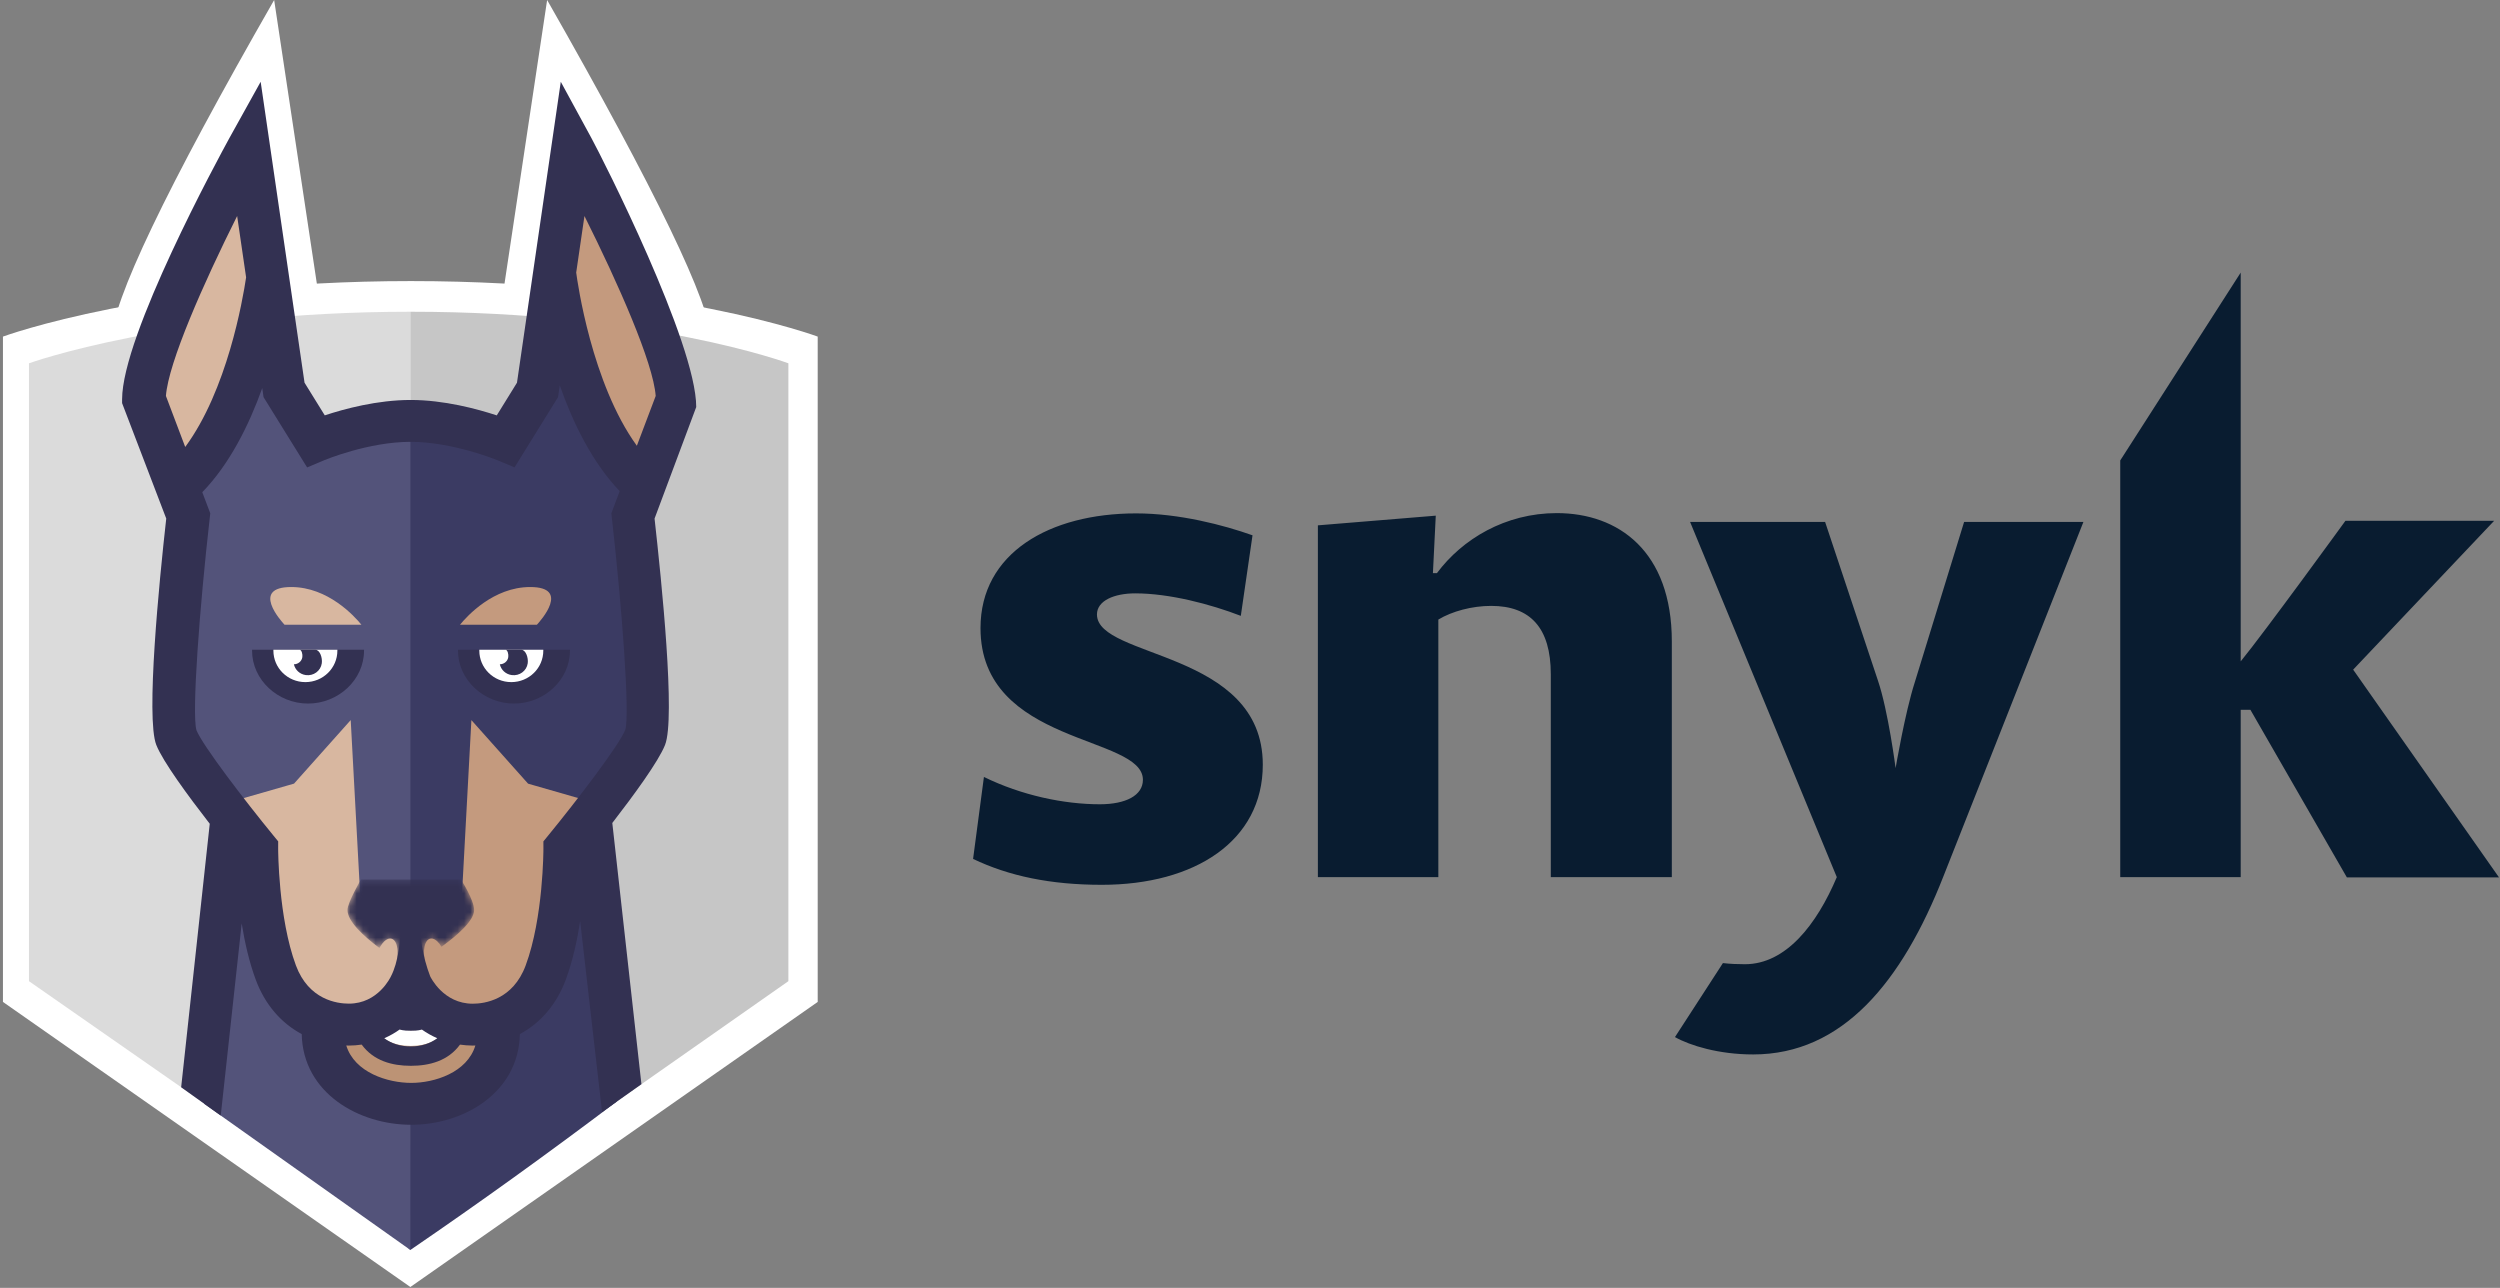 <?xml version="1.0" encoding="utf-8"?>
<svg xmlns="http://www.w3.org/2000/svg" width="396" height="204" viewBox="0 0 396 204" fill="none">
<rect x="0" y="0" width="396" height="204" fill="#808080" stroke="none"/>
<path d="M356.463 112.428H354.926V138.937H335.846V72.935L354.926 43.18V104.764C358.724 100.12 371.519 82.493 371.519 82.493H395.075L372.74 106.071L395.843 138.982H371.745L356.463 112.428ZM303.293 108.1L311.115 82.673H330.014L307.859 138.757C301.258 155.618 291.809 167.024 277.702 167.024C272.277 167.024 267.71 165.626 265.314 164.274L272.91 152.552C274.04 152.687 275.216 152.732 276.391 152.732C282.902 152.732 287.785 146.421 290.95 138.937L267.71 82.673H289.096L297.46 107.785C299.088 112.563 300.264 121.67 300.264 121.67C300.264 121.67 301.756 112.879 303.293 108.1ZM245.646 106.793C245.646 99.444 242.391 95.973 236.197 95.973C233.168 95.973 230.003 96.829 227.833 98.137V138.937H208.753V83.214L227.426 81.681L226.974 90.788H227.607C231.63 85.378 238.458 81.276 246.596 81.276C256.362 81.276 264.817 87.317 264.817 101.608V138.937H245.646V106.793ZM154.136 136.052L155.854 123.068C161.822 125.998 168.559 127.396 174.21 127.396C178.325 127.396 181.037 125.998 181.037 123.519C181.037 116.395 155.311 118.109 155.311 99.489C155.311 87.587 166.253 81.321 179.952 81.321C186.779 81.321 193.833 83.169 198.399 84.792L196.545 97.551C191.753 95.702 185.242 93.989 179.817 93.989C176.471 93.989 173.758 95.161 173.758 97.325C173.758 104.358 200.027 102.961 200.027 121.129C200.027 133.211 189.266 140.154 174.527 140.154C166.388 140.154 159.787 138.757 154.136 136.052Z" fill="#091C30"/>
<path d="M112.599 53.792H17.691C17.691 47.86 26.27 29.929 43.427 -0C43.427 -0 45.803 15.785 50.554 47.354L79.549 47.355L86.665 -0C103.955 30.326 112.599 48.257 112.599 53.792Z" fill="white"/>
<path d="M65 203.86L0.467 158.705V53.316C0.467 53.316 24.327 44.523 65.083 44.523C105.839 44.523 129.524 53.316 129.524 53.316V158.705L65 203.86Z" fill="white"/>
<path d="M65 197.513L4.59 155.419V57.546C4.59 57.546 27.181 49.38 65 49.38V197.513Z" fill="#DBDBDB"/>
<path d="M65.082 49.38C65.054 49.38 65.028 49.381 65 49.38V197.389H65.001L124.88 155.417V57.546C124.88 57.546 102.901 49.38 65.082 49.38Z" fill="#C6C6C6"/>
<path d="M97.687 174.484L92.593 130.277H64.597C64.597 165.364 64.597 187.81 64.597 197.616L65 197.996C75.892 190.556 86.788 182.718 97.687 174.484Z" fill="#3B3B63"/>
<path d="M32.33 174.833L65 197.996L65.016 128.931H36.722L32.33 174.833Z" fill="#53537A"/>
<path d="M78.98 161.748C78.98 169.343 71.763 173.108 65.143 173.108C58.523 173.108 51.16 169.343 51.16 161.748" fill="#BC9375"/>
<path d="M65.07 165.676C59.755 165.676 57.17 161.843 57.17 153.963H59.705C59.705 163.188 63.327 163.188 65.07 163.188C66.811 163.188 70.435 163.188 70.435 153.963H72.968C72.968 161.843 70.384 165.676 65.07 165.676Z" fill="white"/>
<path d="M65 155.886C66.635 160.113 69.796 162.226 74.482 162.226C79.07 162.226 83.859 159.852 86.039 153.986C89.084 145.781 89.054 134.361 89.054 134.361C89.054 134.361 102.587 117.712 102.587 112.082C102.587 112.082 90.058 112.082 65 112.082V155.886Z" fill="#C49A7E"/>
<path d="M26.868 112.082C26.868 118.602 40.284 134.361 40.284 134.361C40.284 134.361 40.251 145.778 43.3 153.986C45.475 159.848 50.268 162.226 54.857 162.226C59.543 162.226 62.924 160.113 65 155.886V112.082H26.868Z" fill="#D8B7A0"/>
<path d="M100.972 74.595C90.539 64.084 87.93 42.165 87.93 42.165C85.982 49.071 81.748 69.436 81.748 69.436C81.748 69.436 73.525 66.822 64.668 66.808C64.377 66.808 64.377 94.246 64.668 149.12L73.1 143.131L74.668 114.065L83.647 124.132L95.213 127.453C95.213 127.453 99.541 124.421 99.541 124.432C101.378 121.903 101.988 119.749 102.432 118.631C104.039 114.564 100.432 83.462 100.432 83.462C99.151 80.828 100.972 74.595 100.972 74.595Z" fill="#3B3B63"/>
<path d="M48.472 69.434C48.472 69.434 44.237 49.071 42.29 42.163C42.29 42.163 39.683 64.082 29.249 74.594C29.249 74.594 31.069 80.827 29.789 83.46C29.789 83.46 26.182 114.564 27.788 118.625C28.232 119.743 28.846 121.897 30.681 124.426C30.681 124.414 35.011 127.447 35.011 127.447L46.575 124.125L55.553 114.06L57.124 143.126L65.008 148.957V66.654C56.118 66.669 48.472 69.434 48.472 69.434Z" fill="#53537A"/>
<path d="M93.671 21.852C95.402 25.022 110.282 54.328 110.282 64.477L103.682 82.142C104.799 92.109 107.02 113.767 105.343 117.998C104.308 120.615 100.363 125.999 96.989 130.359L101.602 171.737L95.365 176.15L91.898 145.916C91.421 148.984 90.705 152.261 89.612 155.202C88.167 159.096 85.614 162.047 82.349 163.794C82.157 173.129 73.397 178.165 65.143 178.165C56.821 178.165 47.987 173.133 47.792 163.802C44.52 162.051 41.964 159.1 40.517 155.202C39.468 152.374 38.762 149.243 38.283 146.277L34.966 176.706L28.695 172.221L33.223 130.486C29.823 126.106 25.802 120.642 24.757 117.996C23.08 113.763 25.214 92.109 26.333 82.14L19.34 63.856V63.261C19.34 53.112 34.611 25.022 36.344 21.852L41.289 12.952C44.3 33.572 45.805 43.891 45.803 43.909L48.238 60.618L51.442 65.793C54.52 64.773 59.746 63.355 65.038 63.355C70.335 63.355 75.596 64.778 78.688 65.797L81.89 60.619L88.828 12.952L93.671 21.852ZM65.143 171.53C68.796 171.53 73.999 169.907 75.298 165.605C75.159 165.609 75.024 165.62 74.885 165.62C74.174 165.62 73.509 165.554 72.864 165.468C70.98 168.043 68.044 168.824 65.07 168.824C62.102 168.824 59.172 168.035 57.291 165.464C56.642 165.555 55.97 165.62 55.253 165.62C55.116 165.62 54.984 165.609 54.85 165.605C56.162 169.907 61.435 171.53 65.143 171.53ZM60.865 164.458C61.998 165.292 63.398 165.756 65.073 165.756C66.739 165.756 68.132 165.289 69.264 164.458C68.362 164.064 67.545 163.594 66.825 163.082C66.174 163.272 65.55 163.267 65.07 163.267C64.587 163.267 63.956 163.267 63.3 163.078C62.582 163.595 61.767 164.064 60.865 164.458ZM86.823 132.359C91.312 126.883 98.069 118.064 99.048 115.596C99.786 113.055 98.527 96.209 96.924 82.09L96.836 81.307L98.16 77.799C93.794 73.227 90.748 66.962 88.666 61.045L88.396 62.904L81.502 74.033L78.809 72.906C78.743 72.877 71.714 69.987 65.042 69.987C58.327 69.987 51.411 72.875 51.343 72.903L48.647 74.04L41.745 62.906L41.54 61.48C39.436 67.339 36.387 73.494 32.041 77.967L33.306 81.309L33.218 82.093C31.614 96.209 30.355 113.055 31.118 115.66C32.072 118.068 38.83 126.887 43.316 132.359L44.065 133.273L44.061 134.444C44.061 134.554 44.074 145.386 46.873 152.924C48.905 158.392 53.413 158.976 55.259 158.976C59.9 158.976 61.864 154.794 61.944 154.615C63.032 152.514 63.576 149.061 63.576 144.257H66.382C66.382 148.116 66.967 151.577 68.137 154.638C68.207 154.789 70.221 158.987 74.885 158.987C76.727 158.987 81.236 158.396 83.266 152.928C86.074 145.364 86.078 134.554 86.078 134.448L86.074 133.277L86.823 132.359Z" fill="#333152"/>
<path d="M86.058 102.917H75.923H72.545V103.057C72.545 107.691 76.626 111.444 81.412 111.444C86.2 111.444 90.28 107.69 90.28 103.057V102.917H86.058Z" fill="#333152"/>
<path d="M75.923 102.917V103.057C75.923 105.813 78.183 108.047 80.991 108.047C83.8 108.047 86.059 105.813 86.059 103.057V102.917H75.923Z" fill="white"/>
<path d="M80.18 102.917C80.157 102.917 80.137 102.928 80.116 102.932C80.411 102.993 80.574 103.649 80.51 104.085C80.416 104.752 79.837 105.215 79.174 105.226C79.367 106.098 80.091 106.799 81.052 106.932C82.281 107.103 83.416 106.275 83.591 105.07C83.716 104.183 83.281 102.917 82.555 102.917H80.18Z" fill="#333152"/>
<path d="M53.439 102.917H43.306H39.927V103.057C39.927 107.691 44.008 111.444 48.794 111.444C53.582 111.444 57.663 107.69 57.663 103.057V102.917H53.439Z" fill="#333152"/>
<path d="M43.306 102.917V103.057C43.306 105.813 45.567 108.047 48.371 108.047C51.181 108.047 53.44 105.813 53.44 103.057V102.917H43.306Z" fill="white"/>
<path d="M49.937 102.917H47.56C47.539 102.917 47.517 102.928 47.498 102.932C47.792 102.993 47.954 103.649 47.892 104.085C47.797 104.752 47.221 105.215 46.554 105.226C46.749 106.098 47.473 106.799 48.433 106.932C49.661 107.103 50.799 106.275 50.971 105.07C51.098 104.183 50.664 102.917 49.937 102.917Z" fill="#333152"/>
<path d="M85.039 98.962C85.606 98.351 90.423 92.986 83.981 92.986C78.159 92.986 73.971 97.597 72.861 98.962H85.039Z" fill="#C49A7E"/>
<path d="M57.251 98.962C56.142 97.597 51.954 92.986 46.131 92.986C39.692 92.986 44.509 98.351 45.073 98.962H57.251Z" fill="#D8B7A0"/>
<path d="M26.282 62.721C26.664 57.456 32.243 44.843 37.564 34.214L38.983 43.933C38.442 47.567 35.969 61.818 29.338 70.801L26.282 62.721Z" fill="#D8B7A0"/>
<path d="M91.27 43.176L92.577 34.215C97.897 44.843 103.479 57.457 103.862 62.721L100.878 70.61C93.712 60.721 91.464 44.645 91.27 43.176Z" fill="#C49A7E"/>
<mask id="mask0_4_3" style="mask-type:alpha" maskUnits="userSpaceOnUse" x="55" y="139" width="21" height="15">
<path d="M60.101 150.159C57.602 148.298 55.039 145.949 55.039 144.148C55.039 142.964 57.17 139.316 57.17 139.316H73.022C73.022 139.316 75.101 142.55 75.101 144.148C75.101 145.825 72.513 148.109 69.931 149.971C69.052 148.485 67.934 148.227 67.418 149.398C67.151 150.005 67.098 150.878 67.229 151.792C65.823 152.684 64.795 153.259 64.795 153.259C64.795 153.259 64.002 152.803 62.867 152.071C63.05 151.058 63.015 150.066 62.72 149.398C62.199 148.211 61.059 148.492 60.173 150.031C60.149 150.073 60.125 150.116 60.101 150.159Z" fill="white"/>
</mask>
<g mask="url(#mask0_4_3)">
<path d="M60.101 150.159C57.602 148.298 55.039 145.949 55.039 144.148C55.039 142.964 57.17 139.316 57.17 139.316H73.022C73.022 139.316 75.101 142.55 75.101 144.148C75.101 145.825 72.513 148.109 69.931 149.971C69.052 148.485 67.934 148.227 67.418 149.398C67.151 150.005 67.098 150.878 67.229 151.792C65.823 152.684 64.795 153.259 64.795 153.259C64.795 153.259 64.002 152.803 62.867 152.071C63.05 151.058 63.015 150.066 62.72 149.398C62.199 148.211 61.059 148.492 60.173 150.031C60.149 150.073 60.125 150.116 60.101 150.159Z" fill="#333152"/>
</g>
</svg>